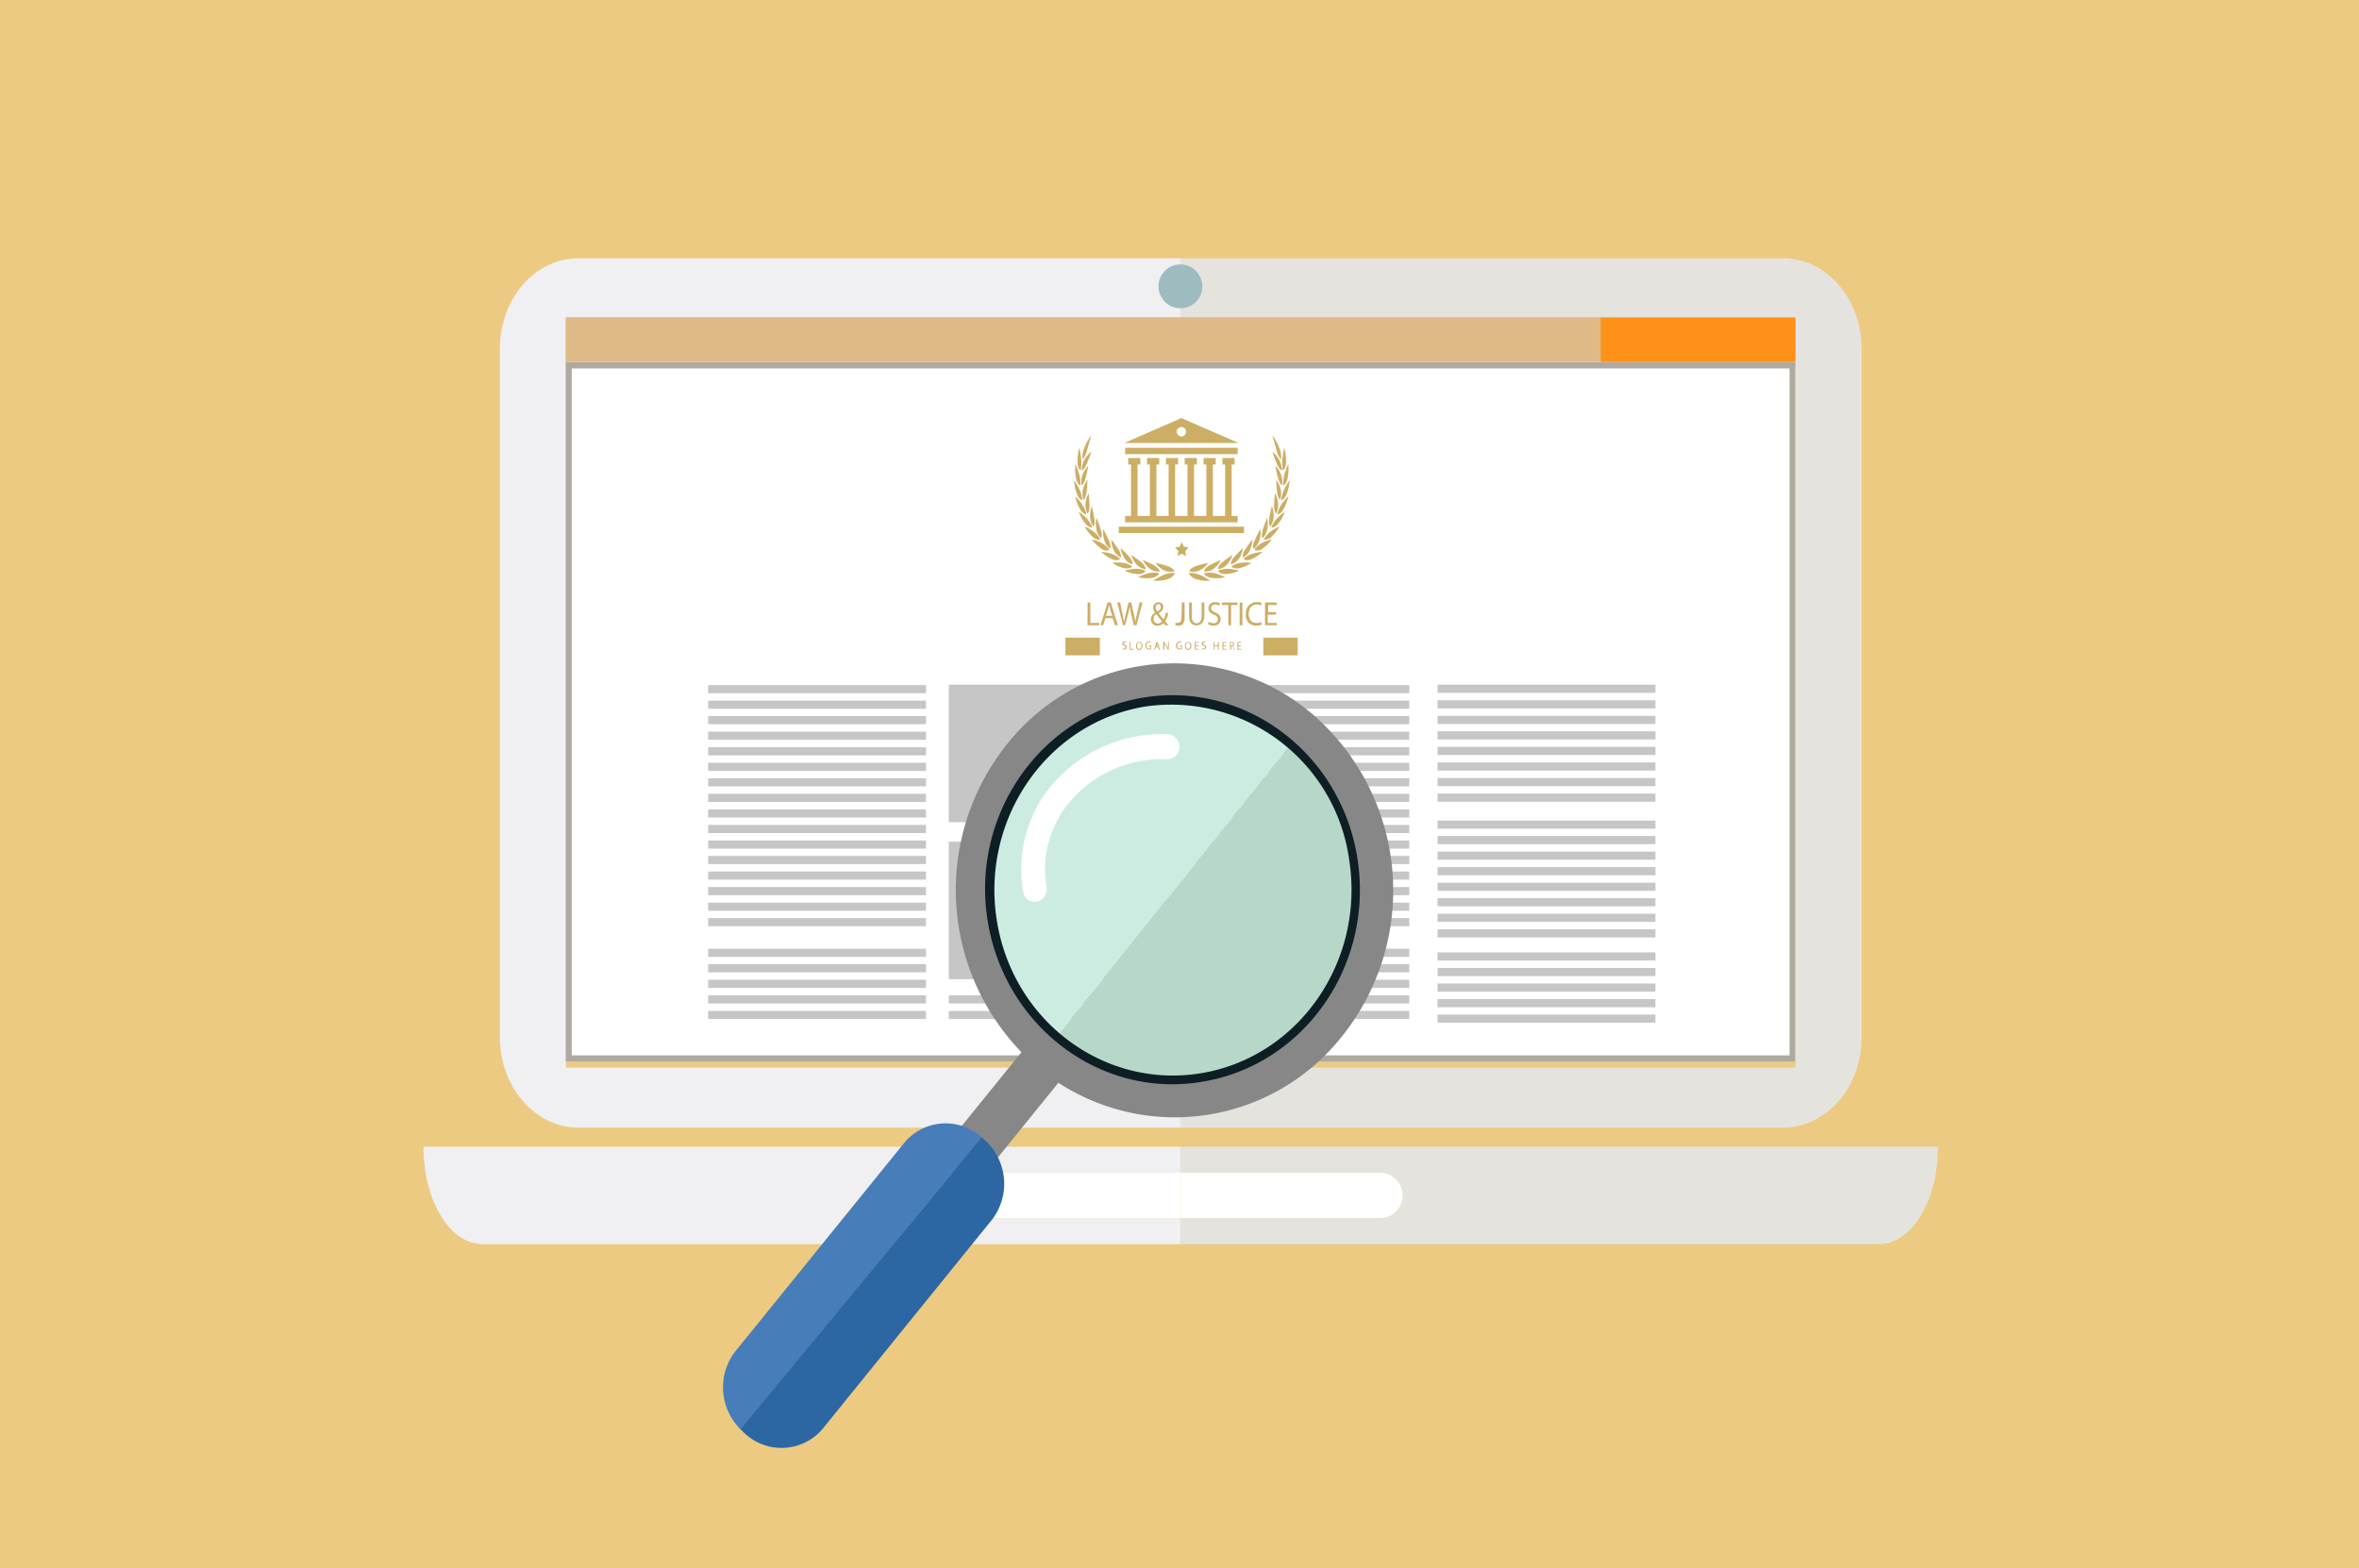 <svg xmlns="http://www.w3.org/2000/svg" viewBox="0 0 200 133"><title>jurisprudencia</title><g style="isolation:isolate"><g id="Camada_1" data-name="Camada 1"><rect width="200" height="133" style="fill:#edca81"/><rect x="47.98" y="26.99" width="52.12" height="63.55" style="fill:none"/><rect x="100.1" y="26.99" width="52.13" height="63.55" style="fill:none"/><path d="M401.49,366.11a1.93,1.93,0,0,1,0-3.86h16.89v-2.2H354.19v.05c0,4.54,2.24,8.21,5,8.21h59.19v-2.2Z" transform="translate(-318.28 -262.81)" style="fill:#f0eff1"/><path d="M418.38,360.05v2.2h16.9a1.93,1.93,0,0,1,0,3.86h-16.9v2.2h59.2c2.76,0,5-3.67,5-8.21v-.05Z" transform="translate(-318.28 -262.81)" style="fill:#e5e3de"/><path d="M399.63,364.18a1.89,1.89,0,0,0,1.86,1.93h16.89v-3.86H401.49A1.9,1.9,0,0,0,399.63,364.18Z" transform="translate(-318.28 -262.81)" style="fill:#fff"/><path d="M435.28,366.11a1.93,1.93,0,0,0,0-3.86h-16.9v3.86Z" transform="translate(-318.28 -262.81)" style="fill:#fff"/><path d="M476.11,350.78V292.36c0-4.23-3-7.65-6.66-7.65H418.38v5.09h52.13v63.54H418.38v5.09h51.07C473.12,358.43,476.11,355,476.11,350.78Z" transform="translate(-318.28 -262.81)" style="fill:#e5e3de"/><path d="M366.26,353.34V289.8h52.12v-5.09H367.32c-3.68,0-6.66,3.42-6.66,7.65v58.42c0,4.22,3,7.65,6.66,7.65h51.06v-5.09Z" transform="translate(-318.28 -262.81)" style="fill:#f0eff1"/><rect x="47.96" y="26.9" width="87.76" height="4.22" style="fill:#dfb987"/><polygon points="152.21 26.91 151.35 26.91 135.71 26.91 135.71 31.13 152.21 31.13 152.21 26.91" style="fill:#fe9117"/><polygon points="149.55 30.7 47.96 30.7 47.96 89.99 47.96 90.03 149.55 90.03 152.21 90.03 152.21 30.7 149.55 30.7" style="fill:#fff"/><path d="M470,294.05V352.3H366.75V294.05H470m.51-.53H366.24v59.32H470.49V293.52Z" transform="translate(-318.28 -262.81)" style="fill:#afa9a0"/><path d="M420.22,287.16a1.86,1.86,0,1,1-1.86-1.93A1.89,1.89,0,0,1,420.22,287.16Z" transform="translate(-318.28 -262.81)" style="fill:#9ebbbf"/><path d="M410.44,301a2.34,2.34,0,0,1-.36.79,1.69,1.69,0,0,1,.09-.89,4.28,4.28,0,0,1,.63-1.18Z" transform="translate(-318.28 -262.81)" style="fill:#ccae64"/><path d="M410.38,302.23c-.2.43-.38.47-.38.47a1.82,1.82,0,0,1,.2-.87,2.11,2.11,0,0,1,.61-.71S410.58,301.79,410.38,302.23Z" transform="translate(-318.28 -262.81)" style="fill:#ccae64"/><path d="M410.29,303.43c-.13.46-.31.53-.31.53a1.76,1.76,0,0,1,.07-.87,2,2,0,0,1,.5-.78S410.42,303,410.29,303.43Z" transform="translate(-318.28 -262.81)" style="fill:#ccae64"/><path d="M410.39,304.62c-.07.47-.24.57-.25.57a1.75,1.75,0,0,1-.05-.86,2.21,2.21,0,0,1,.39-.85S410.45,304.15,410.39,304.62Z" transform="translate(-318.28 -262.81)" style="fill:#ccae64"/><path d="M410.65,305.76c0,.47-.17.6-.17.6a1.66,1.66,0,0,1-.17-.83,2.13,2.13,0,0,1,.27-.9S410.65,305.28,410.65,305.76Z" transform="translate(-318.28 -262.81)" style="fill:#ccae64"/><path d="M411.07,306.83c.06.47-.09.63-.09.63a1.56,1.56,0,0,1-.28-.79,2.21,2.21,0,0,1,.15-.94S411,306.36,411.07,306.83Z" transform="translate(-318.28 -262.81)" style="fill:#ccae64"/><path d="M411.63,307.81a.88.88,0,0,1,0,.65,1.34,1.34,0,0,1-.39-.74,2.23,2.23,0,0,1,0-1S411.51,307.36,411.63,307.81Z" transform="translate(-318.28 -262.81)" style="fill:#ccae64"/><path d="M412.32,308.7c.18.43.09.65.08.65a1.54,1.54,0,0,1-.48-.67,2.25,2.25,0,0,1-.1-1S412.14,308.26,412.32,308.7Z" transform="translate(-318.28 -262.81)" style="fill:#ccae64"/><path d="M413.14,309.45c.24.41.17.64.16.64a1.46,1.46,0,0,1-.58-.58,2.22,2.22,0,0,1-.22-.95S412.89,309.05,413.14,309.45Z" transform="translate(-318.28 -262.81)" style="fill:#ccae64"/><path d="M414.05,310.06a.86.86,0,0,1,.26.61,1.16,1.16,0,0,1-.66-.48,2.06,2.06,0,0,1-.36-.9A7.55,7.55,0,0,1,414.05,310.06Z" transform="translate(-318.28 -262.81)" style="fill:#ccae64"/><path d="M415.07,310.51c.35.31.35.56.34.57a1.28,1.28,0,0,1-.74-.37,2,2,0,0,1-.48-.84S414.71,310.2,415.07,310.51Z" transform="translate(-318.28 -262.81)" style="fill:#ccae64"/><path d="M416.16,310.77c.41.25.44.5.44.51a1.28,1.28,0,0,1-.81-.23,2,2,0,0,1-.62-.76S415.75,310.53,416.16,310.77Z" transform="translate(-318.28 -262.81)" style="fill:#ccae64"/><path d="M417.32,310.83c.46.17.54.42.54.42a1.3,1.3,0,0,1-.88-.07,2,2,0,0,1-.74-.64A9.9,9.9,0,0,1,417.32,310.83Z" transform="translate(-318.28 -262.81)" style="fill:#ccae64"/><path d="M409.64,302.12c.06.53.26.57.26.57a3.33,3.33,0,0,0,.05-.91,7.45,7.45,0,0,0-.16-1A4.12,4.12,0,0,0,409.64,302.12Z" transform="translate(-318.28 -262.81)" style="fill:#ccae64"/><path d="M409.53,303.47c.14.5.35.5.35.5a3.08,3.08,0,0,0-.09-.88,5.48,5.48,0,0,0-.33-.93A4,4,0,0,0,409.53,303.47Z" transform="translate(-318.28 -262.81)" style="fill:#ccae64"/><path d="M409.62,304.79c.22.46.43.43.43.43a2.91,2.91,0,0,0-.22-.84,5.39,5.39,0,0,0-.48-.84A3.61,3.61,0,0,0,409.62,304.79Z" transform="translate(-318.28 -262.81)" style="fill:#ccae64"/><path d="M409.9,306.07c.28.41.49.34.49.34a2.67,2.67,0,0,0-.34-.79,4.46,4.46,0,0,0-.6-.72A3.55,3.55,0,0,0,409.9,306.07Z" transform="translate(-318.28 -262.81)" style="fill:#ccae64"/><path d="M410.36,307.28c.34.35.53.24.53.25a2.3,2.3,0,0,0-.44-.72,4.07,4.07,0,0,0-.71-.6A3.46,3.46,0,0,0,410.36,307.28Z" transform="translate(-318.28 -262.81)" style="fill:#ccae64"/><path d="M411,308.4c.38.28.57.14.56.14a2.08,2.08,0,0,0-.54-.63,4.31,4.31,0,0,0-.79-.47A3.42,3.42,0,0,0,411,308.4Z" transform="translate(-318.28 -262.81)" style="fill:#ccae64"/><path d="M411.74,309.4c.43.21.6,0,.59,0a2,2,0,0,0-.62-.53,3.2,3.2,0,0,0-.86-.32A3.33,3.33,0,0,0,411.74,309.4Z" transform="translate(-318.28 -262.81)" style="fill:#ccae64"/><path d="M412.65,310.26c.46.14.6-.07.6-.06a2.15,2.15,0,0,0-.7-.42,3.67,3.67,0,0,0-.9-.17A3,3,0,0,0,412.65,310.26Z" transform="translate(-318.28 -262.81)" style="fill:#ccae64"/><path d="M413.68,311c.48.06.59-.17.59-.17a2,2,0,0,0-.76-.29,3.33,3.33,0,0,0-.93,0A2.76,2.76,0,0,0,413.68,311Z" transform="translate(-318.28 -262.81)" style="fill:#ccae64"/><path d="M414.81,311.49c.5,0,.58-.29.58-.29a2.17,2.17,0,0,0-.82-.16,3.47,3.47,0,0,0-.93.17A3,3,0,0,0,414.81,311.49Z" transform="translate(-318.28 -262.81)" style="fill:#ccae64"/><path d="M416,311.8c.5-.12.55-.39.55-.39a2.16,2.16,0,0,0-.86,0,4,4,0,0,0-.92.34A3,3,0,0,0,416,311.8Z" transform="translate(-318.28 -262.81)" style="fill:#ccae64"/><path d="M417.36,311.89c.5-.22.51-.5.51-.5a2.3,2.3,0,0,0-.89.15,4.94,4.94,0,0,0-.91.51A3.12,3.12,0,0,0,417.36,311.89Z" transform="translate(-318.28 -262.81)" style="fill:#ccae64"/><path d="M426.51,301a2.61,2.61,0,0,0,.36.79,1.57,1.57,0,0,0-.09-.89,4.28,4.28,0,0,0-.63-1.18S426.35,300.42,426.51,301Z" transform="translate(-318.28 -262.81)" style="fill:#ccae64"/><path d="M426.57,302.23c.2.43.39.47.39.47a1.91,1.91,0,0,0-.21-.87,2.28,2.28,0,0,0-.6-.71S426.38,301.79,426.57,302.23Z" transform="translate(-318.28 -262.81)" style="fill:#ccae64"/><path d="M426.66,303.43c.13.46.31.53.32.53a1.84,1.84,0,0,0-.08-.87,2,2,0,0,0-.5-.78S426.53,303,426.66,303.43Z" transform="translate(-318.28 -262.81)" style="fill:#ccae64"/><path d="M426.56,304.62c.08.47.25.57.25.57a1.62,1.62,0,0,0,.05-.86,2.28,2.28,0,0,0-.38-.85S426.5,304.15,426.56,304.62Z" transform="translate(-318.28 -262.81)" style="fill:#ccae64"/><path d="M426.3,305.76c0,.47.17.6.17.6a1.54,1.54,0,0,0,.17-.83,2.13,2.13,0,0,0-.27-.9S426.3,305.28,426.3,305.76Z" transform="translate(-318.28 -262.81)" style="fill:#ccae64"/><path d="M425.88,306.83c-.05.47.09.63.09.63a1.51,1.51,0,0,0,.29-.79,2.21,2.21,0,0,0-.15-.94A10.13,10.13,0,0,0,425.88,306.83Z" transform="translate(-318.28 -262.81)" style="fill:#ccae64"/><path d="M425.32,307.81c-.12.46,0,.65,0,.65a1.42,1.42,0,0,0,.39-.74,2.33,2.33,0,0,0,0-1S425.44,307.36,425.32,307.81Z" transform="translate(-318.28 -262.81)" style="fill:#ccae64"/><path d="M424.63,308.7a.87.87,0,0,0-.08.65,1.44,1.44,0,0,0,.49-.67,2.25,2.25,0,0,0,.1-1A8.41,8.41,0,0,0,424.63,308.7Z" transform="translate(-318.28 -262.81)" style="fill:#ccae64"/><path d="M423.82,309.45a.88.88,0,0,0-.17.64,1.34,1.34,0,0,0,.58-.58,2.32,2.32,0,0,0,.23-.95S424.06,309.05,423.82,309.45Z" transform="translate(-318.28 -262.81)" style="fill:#ccae64"/><path d="M422.9,310.06a.86.86,0,0,0-.26.61,1.2,1.2,0,0,0,.67-.48,2.12,2.12,0,0,0,.35-.9A8.88,8.88,0,0,0,422.9,310.06Z" transform="translate(-318.28 -262.81)" style="fill:#ccae64"/><path d="M421.89,310.51c-.36.31-.35.56-.35.57a1.26,1.26,0,0,0,.74-.37,2.12,2.12,0,0,0,.49-.84A9.67,9.67,0,0,0,421.89,310.51Z" transform="translate(-318.28 -262.81)" style="fill:#ccae64"/><path d="M420.79,310.77c-.4.25-.44.5-.44.51a1.27,1.27,0,0,0,.81-.23,2,2,0,0,0,.62-.76S421.2,310.53,420.79,310.77Z" transform="translate(-318.28 -262.81)" style="fill:#ccae64"/><path d="M419.63,310.83c-.46.17-.54.42-.53.42a1.27,1.27,0,0,0,.87-.07,1.79,1.79,0,0,0,.74-.64S420.09,310.67,419.63,310.83Z" transform="translate(-318.28 -262.81)" style="fill:#ccae64"/><path d="M427.31,302.12c-.06.53-.26.57-.26.57a3.89,3.89,0,0,1-.05-.91,6.67,6.67,0,0,1,.17-1A4.56,4.56,0,0,1,427.31,302.12Z" transform="translate(-318.28 -262.81)" style="fill:#ccae64"/><path d="M427.42,303.47c-.14.5-.35.5-.35.5a3.58,3.58,0,0,1,.09-.88,6.06,6.06,0,0,1,.34-.93A4.1,4.1,0,0,1,427.42,303.47Z" transform="translate(-318.28 -262.81)" style="fill:#ccae64"/><path d="M427.33,304.79c-.22.46-.43.43-.42.43a2.57,2.57,0,0,1,.22-.84,4.61,4.61,0,0,1,.48-.84A4,4,0,0,1,427.33,304.79Z" transform="translate(-318.28 -262.81)" style="fill:#ccae64"/><path d="M427.05,306.07c-.28.41-.49.34-.48.34a2.8,2.8,0,0,1,.33-.79,4.25,4.25,0,0,1,.61-.72A3.94,3.94,0,0,1,427.05,306.07Z" transform="translate(-318.28 -262.81)" style="fill:#ccae64"/><path d="M426.6,307.28c-.34.35-.54.24-.54.25a2.23,2.23,0,0,1,.45-.72,3.81,3.81,0,0,1,.7-.6A3.57,3.57,0,0,1,426.6,307.28Z" transform="translate(-318.28 -262.81)" style="fill:#ccae64"/><path d="M426,308.4c-.39.28-.57.14-.57.14a2.28,2.28,0,0,1,.54-.63,4.31,4.31,0,0,1,.79-.47A3.31,3.31,0,0,1,426,308.4Z" transform="translate(-318.28 -262.81)" style="fill:#ccae64"/><path d="M425.21,309.4c-.43.21-.59,0-.59,0a2,2,0,0,1,.62-.53,3.33,3.33,0,0,1,.86-.32A3.17,3.17,0,0,1,425.21,309.4Z" transform="translate(-318.28 -262.81)" style="fill:#ccae64"/><path d="M424.3,310.26c-.45.14-.59-.07-.59-.06a2,2,0,0,1,.7-.42,3.59,3.59,0,0,1,.9-.17A3.07,3.07,0,0,1,424.3,310.26Z" transform="translate(-318.28 -262.81)" style="fill:#ccae64"/><path d="M423.28,311c-.48.06-.6-.17-.6-.17a2,2,0,0,1,.77-.29,3.27,3.27,0,0,1,.92,0A2.76,2.76,0,0,1,423.28,311Z" transform="translate(-318.28 -262.81)" style="fill:#ccae64"/><path d="M422.14,311.49c-.49,0-.58-.29-.58-.29a2.23,2.23,0,0,1,.82-.16,3.7,3.7,0,0,1,.94.17A3.12,3.12,0,0,1,422.14,311.49Z" transform="translate(-318.28 -262.81)" style="fill:#ccae64"/><path d="M420.91,311.8c-.5-.12-.55-.39-.55-.39a2.16,2.16,0,0,1,.86,0,4.23,4.23,0,0,1,.93.34A3.05,3.05,0,0,1,420.91,311.8Z" transform="translate(-318.28 -262.81)" style="fill:#ccae64"/><path d="M419.6,311.89c-.5-.22-.51-.5-.51-.5a2.32,2.32,0,0,1,.89.15,4.67,4.67,0,0,1,.9.51A3.06,3.06,0,0,1,419.6,311.89Z" transform="translate(-318.28 -262.81)" style="fill:#ccae64"/><rect x="95.39" y="43.75" width="9.54" height="0.54" style="fill:#ccae64"/><rect x="95.39" y="37.97" width="9.54" height="0.54" style="fill:#ccae64"/><rect x="94.85" y="44.66" width="10.62" height="0.54" style="fill:#ccae64"/><rect x="95.89" y="39.14" width="0.55" height="4.68" style="fill:#ccae64"/><rect x="95.65" y="38.84" width="1.03" height="0.55" style="fill:#ccae64"/><rect x="97.49" y="39.14" width="0.55" height="4.68" style="fill:#ccae64"/><rect x="97.25" y="38.84" width="1.03" height="0.55" style="fill:#ccae64"/><rect x="99.08" y="39.14" width="0.55" height="4.68" style="fill:#ccae64"/><rect x="98.85" y="38.84" width="1.03" height="0.55" style="fill:#ccae64"/><rect x="100.68" y="39.14" width="0.55" height="4.68" style="fill:#ccae64"/><rect x="100.44" y="38.84" width="1.03" height="0.55" style="fill:#ccae64"/><rect x="102.28" y="39.14" width="0.55" height="4.68" style="fill:#ccae64"/><rect x="102.04" y="38.84" width="1.03" height="0.55" style="fill:#ccae64"/><rect x="103.87" y="39.14" width="0.55" height="4.68" style="fill:#ccae64"/><rect x="103.64" y="38.84" width="1.03" height="0.55" style="fill:#ccae64"/><path d="M418.44,298.26l-4.83,2.11h9.67Zm0,1.56a.4.4,0,0,1,0-.8.4.4,0,0,1,0,.8Z" transform="translate(-318.28 -262.81)" style="fill:#ccae64"/><polygon points="100.19 45.96 100.37 46.36 100.77 46.42 100.48 46.73 100.55 47.16 100.19 46.95 99.84 47.16 99.91 46.73 99.62 46.42 100.02 46.36 100.19 45.96" style="fill:#ccae64"/><path d="M410.49,313.9h.23v1.73h.76v.2h-1Z" transform="translate(-318.28 -262.81)" style="fill:#ccae64"/><path d="M412,315.23l-.19.6h-.23l.6-1.93h.27l.61,1.93h-.25l-.19-.6Zm.58-.2-.18-.55c0-.13-.06-.25-.09-.36h0l-.09.35-.18.56Z" transform="translate(-318.28 -262.81)" style="fill:#ccae64"/><path d="M413.49,315.83,413,313.9h.24l.21,1c.05.24.1.48.13.67h0a5.78,5.78,0,0,1,.14-.67l.24-1h.23l.22,1a5.94,5.94,0,0,1,.12.67h0a6.18,6.18,0,0,1,.14-.67l.23-1h.24l-.5,1.93h-.24l-.23-1c-.05-.25-.09-.44-.11-.63h0c0,.19-.07.38-.13.63l-.26,1Z" transform="translate(-318.28 -262.81)" style="fill:#ccae64"/><path d="M417.08,315.83a1.54,1.54,0,0,1-.16-.18.74.74,0,0,1-.52.22.52.52,0,0,1-.54-.55.63.63,0,0,1,.34-.56h0a.74.74,0,0,1-.15-.4.45.45,0,0,1,.45-.48.39.39,0,0,1,.4.41c0,.2-.11.36-.39.52h0c.15.18.31.4.43.53a1.62,1.62,0,0,0,.17-.56h.21a1.6,1.6,0,0,1-.26.71l.29.34Zm-.28-.33-.5-.61a.5.5,0,0,0-.22.4.37.37,0,0,0,.36.39A.47.47,0,0,0,416.8,315.5Zm-.54-1.18a.55.55,0,0,0,.14.35c.18-.11.29-.21.29-.38s-.06-.25-.2-.25S416.26,314.17,416.26,314.32Z" transform="translate(-318.28 -262.81)" style="fill:#ccae64"/><path d="M418.48,313.9h.23v1.3c0,.51-.23.67-.54.67a.6.6,0,0,1-.24-.05l0-.2a.54.54,0,0,0,.19,0c.21,0,.33-.1.33-.47Z" transform="translate(-318.28 -262.81)" style="fill:#ccae64"/><path d="M419.32,313.9v1.15c0,.43.17.61.41.61s.43-.19.43-.61V313.9h.23V315c0,.59-.29.84-.67.84s-.63-.23-.63-.83V313.9Z" transform="translate(-318.28 -262.81)" style="fill:#ccae64"/><path d="M420.75,315.53a.8.8,0,0,0,.41.13.33.33,0,0,0,.37-.33c0-.18-.09-.29-.33-.39s-.47-.27-.47-.54a.53.53,0,0,1,.58-.53.86.86,0,0,1,.39.09l-.07.21a.57.57,0,0,0-.33-.09.3.3,0,0,0-.34.29c0,.18.11.27.36.37s.45.28.45.57a.55.55,0,0,1-.62.55.83.83,0,0,1-.45-.12Z" transform="translate(-318.28 -262.81)" style="fill:#ccae64"/><path d="M422.42,314.11h-.54v-.21h1.31v.21h-.54v1.72h-.23Z" transform="translate(-318.28 -262.81)" style="fill:#ccae64"/><path d="M423.61,313.9v1.93h-.23V313.9Z" transform="translate(-318.28 -262.81)" style="fill:#ccae64"/><path d="M425.25,315.77a1,1,0,0,1-.47.09.86.86,0,0,1-.87-1,.92.92,0,0,1,.92-1,.81.81,0,0,1,.42.09l-.06.2a.7.7,0,0,0-.35-.08c-.42,0-.69.29-.69.8s.25.77.68.77a.81.81,0,0,0,.37-.08Z" transform="translate(-318.28 -262.81)" style="fill:#ccae64"/><path d="M426.45,314.93h-.69v.7h.77v.2h-1V313.9h1v.21h-.73v.61h.69Z" transform="translate(-318.28 -262.81)" style="fill:#ccae64"/><path d="M413.44,317.8a.26.26,0,0,0,.14,0,.11.11,0,0,0,.12-.11c0-.06,0-.1-.11-.13s-.16-.09-.16-.19a.17.17,0,0,1,.19-.17.24.24,0,0,1,.14,0l0,.07a.21.21,0,0,0-.11,0c-.08,0-.11.05-.11.09s0,.1.12.13a.2.2,0,0,1,.15.19.18.18,0,0,1-.21.19.22.22,0,0,1-.15,0Z" transform="translate(-318.28 -262.81)" style="fill:#ccae64"/><path d="M414.06,317.25h.08v.58h.26v.07h-.34Z" transform="translate(-318.28 -262.81)" style="fill:#ccae64"/><path d="M415.14,317.57c0,.22-.13.35-.28.35s-.27-.14-.27-.34.12-.34.28-.34S415.14,317.37,415.14,317.57Zm-.46,0c0,.14.06.27.19.27s.19-.13.19-.28-.07-.27-.19-.27S414.68,317.43,414.68,317.58Z" transform="translate(-318.28 -262.81)" style="fill:#ccae64"/><path d="M415.87,317.88a.59.59,0,0,1-.18,0,.25.25,0,0,1-.22-.09.35.35,0,0,1-.09-.24.32.32,0,0,1,.33-.34.32.32,0,0,1,.14,0v.07a.29.29,0,0,0-.14,0,.24.24,0,0,0-.24.27.24.24,0,0,0,.34.24v-.19h-.12v-.07h.19Z" transform="translate(-318.28 -262.81)" style="fill:#ccae64"/><path d="M416.27,317.7l-.06.2h-.08l.2-.65h.09l.21.65h-.09l-.06-.2Zm.19-.07-.06-.19,0-.12h0l0,.12-.06.19Z" transform="translate(-318.28 -262.81)" style="fill:#ccae64"/><path d="M416.89,317.9v-.65H417l.19.33.11.21h0a2.35,2.35,0,0,1,0-.27v-.27h.07v.65h-.08l-.19-.33a2.26,2.26,0,0,1-.11-.22h0c0,.08,0,.16,0,.27v.28Z" transform="translate(-318.28 -262.81)" style="fill:#ccae64"/><path d="M418.48,317.88a.68.68,0,0,1-.19,0,.26.26,0,0,1-.22-.09.35.35,0,0,1-.08-.24.31.31,0,0,1,.32-.34.43.43,0,0,1,.15,0l0,.07a.23.23,0,0,0-.13,0c-.15,0-.24.1-.24.27a.23.23,0,0,0,.23.26l.1,0v-.19h-.12v-.07h.2Z" transform="translate(-318.28 -262.81)" style="fill:#ccae64"/><path d="M419.29,317.57c0,.22-.13.35-.28.35s-.27-.14-.27-.34.12-.34.28-.34S419.29,317.37,419.29,317.57Zm-.47,0c0,.14.07.27.19.27s.19-.13.19-.28-.06-.27-.19-.27S418.82,317.43,418.82,317.58Z" transform="translate(-318.28 -262.81)" style="fill:#ccae64"/><path d="M419.88,317.6h-.24v.23h.26v.07h-.33v-.65h.32v.07h-.25v.21h.24Z" transform="translate(-318.28 -262.81)" style="fill:#ccae64"/><path d="M420.17,317.8a.33.33,0,0,0,.14,0c.08,0,.12,0,.12-.11s0-.1-.11-.13-.16-.09-.16-.19a.18.18,0,0,1,.2-.17.23.23,0,0,1,.13,0l0,.07a.25.25,0,0,0-.12,0c-.08,0-.11.05-.11.09s0,.1.12.13a.2.2,0,0,1,.15.19.18.18,0,0,1-.21.19.24.24,0,0,1-.15,0Z" transform="translate(-318.28 -262.81)" style="fill:#ccae64"/><path d="M421.24,317.25v.27h.29v-.27h.08v.65h-.08v-.3h-.29v.3h-.07v-.65Z" transform="translate(-318.28 -262.81)" style="fill:#ccae64"/><path d="M422.23,317.6H422v.23h.26v.07h-.34v-.65h.33v.07H422v.21h.23Z" transform="translate(-318.28 -262.81)" style="fill:#ccae64"/><path d="M422.54,317.25h.15a.26.26,0,0,1,.17.05.19.19,0,0,1,.05.13.17.17,0,0,1-.12.17h0a.16.16,0,0,1,.09.13.5.5,0,0,0,.05.18h-.08a.4.4,0,0,1,0-.15c0-.09-.05-.13-.12-.13h-.07v.28h-.08Zm.08.3h.07c.09,0,.14-.05.14-.12s-.06-.12-.14-.12h-.07Z" transform="translate(-318.28 -262.81)" style="fill:#ccae64"/><path d="M423.5,317.6h-.23v.23h.26v.07h-.34v-.65h.33v.07h-.25v.21h.23Z" transform="translate(-318.28 -262.81)" style="fill:#ccae64"/><line x1="107.11" y1="54.82" x2="110.02" y2="54.82" style="fill:none;stroke:#ccae64;stroke-miterlimit:10;stroke-width:1.5px"/><line x1="90.33" y1="54.82" x2="93.25" y2="54.82" style="fill:none;stroke:#ccae64;stroke-miterlimit:10;stroke-width:1.5px"/><rect x="60.04" y="58.09" width="18.47" height="0.69" style="fill:#c6c6c6"/><rect x="60.04" y="59.41" width="18.47" height="0.69" style="fill:#c6c6c6"/><rect x="60.04" y="60.72" width="18.47" height="0.69" style="fill:#c6c6c6"/><rect x="60.04" y="62.04" width="18.47" height="0.69" style="fill:#c6c6c6"/><rect x="60.04" y="63.36" width="18.47" height="0.69" style="fill:#c6c6c6"/><rect x="60.04" y="64.68" width="18.47" height="0.69" style="fill:#c6c6c6"/><rect x="60.04" y="65.99" width="18.47" height="0.69" style="fill:#c6c6c6"/><rect x="60.04" y="67.31" width="18.47" height="0.69" style="fill:#c6c6c6"/><rect x="60.04" y="68.63" width="18.47" height="0.69" style="fill:#c6c6c6"/><rect x="60.04" y="69.95" width="18.47" height="0.69" style="fill:#c6c6c6"/><rect x="60.04" y="71.27" width="18.47" height="0.69" style="fill:#c6c6c6"/><rect x="60.04" y="72.58" width="18.47" height="0.69" style="fill:#c6c6c6"/><rect x="60.04" y="73.9" width="18.47" height="0.69" style="fill:#c6c6c6"/><rect x="60.04" y="75.22" width="18.47" height="0.69" style="fill:#c6c6c6"/><rect x="60.04" y="76.54" width="18.47" height="0.69" style="fill:#c6c6c6"/><rect x="60.04" y="77.85" width="18.47" height="0.69" style="fill:#c6c6c6"/><rect x="80.44" y="58.06" width="18.47" height="11.66" style="fill:#c6c6c6"/><rect x="101.01" y="58.09" width="18.47" height="0.69" style="fill:#c6c6c6"/><rect x="101.01" y="59.41" width="18.47" height="0.69" style="fill:#c6c6c6"/><rect x="101.01" y="60.72" width="18.47" height="0.69" style="fill:#c6c6c6"/><rect x="101.01" y="62.04" width="18.47" height="0.69" style="fill:#c6c6c6"/><rect x="101.01" y="63.36" width="18.47" height="0.69" style="fill:#c6c6c6"/><rect x="101.01" y="64.68" width="18.47" height="0.69" style="fill:#c6c6c6"/><rect x="101.01" y="65.99" width="18.47" height="0.69" style="fill:#c6c6c6"/><rect x="101.01" y="67.31" width="18.47" height="0.69" style="fill:#c6c6c6"/><rect x="101.01" y="68.63" width="18.47" height="0.69" style="fill:#c6c6c6"/><rect x="101.01" y="69.95" width="18.47" height="0.69" style="fill:#c6c6c6"/><rect x="101.01" y="71.27" width="18.47" height="0.69" style="fill:#c6c6c6"/><rect x="101.01" y="72.58" width="18.47" height="0.69" style="fill:#c6c6c6"/><rect x="101.01" y="73.9" width="18.47" height="0.69" style="fill:#c6c6c6"/><rect x="101.01" y="75.22" width="18.47" height="0.69" style="fill:#c6c6c6"/><rect x="101.01" y="76.54" width="18.47" height="0.69" style="fill:#c6c6c6"/><rect x="101.01" y="77.85" width="18.47" height="0.69" style="fill:#c6c6c6"/><rect x="80.44" y="71.37" width="18.47" height="11.66" style="fill:#c6c6c6"/><rect x="101.01" y="80.45" width="18.47" height="0.69" style="fill:#c6c6c6"/><rect x="101.01" y="81.76" width="18.47" height="0.69" style="fill:#c6c6c6"/><rect x="101.01" y="83.08" width="18.47" height="0.69" style="fill:#c6c6c6"/><rect x="101.01" y="84.4" width="18.47" height="0.69" style="fill:#c6c6c6"/><rect x="101.01" y="85.72" width="18.47" height="0.69" style="fill:#c6c6c6"/><rect x="121.88" y="58.06" width="18.47" height="0.69" style="fill:#c6c6c6"/><rect x="121.88" y="59.38" width="18.47" height="0.69" style="fill:#c6c6c6"/><rect x="121.88" y="60.7" width="18.47" height="0.69" style="fill:#c6c6c6"/><rect x="121.88" y="62.01" width="18.47" height="0.69" style="fill:#c6c6c6"/><rect x="121.88" y="63.33" width="18.47" height="0.69" style="fill:#c6c6c6"/><rect x="121.88" y="64.65" width="18.47" height="0.69" style="fill:#c6c6c6"/><rect x="121.88" y="65.97" width="18.47" height="0.69" style="fill:#c6c6c6"/><rect x="121.88" y="67.29" width="18.47" height="0.69" style="fill:#c6c6c6"/><rect x="121.88" y="69.58" width="18.47" height="0.69" style="fill:#c6c6c6"/><rect x="121.88" y="70.89" width="18.47" height="0.69" style="fill:#c6c6c6"/><rect x="121.88" y="72.21" width="18.47" height="0.69" style="fill:#c6c6c6"/><rect x="121.88" y="73.53" width="18.47" height="0.69" style="fill:#c6c6c6"/><rect x="121.88" y="74.85" width="18.47" height="0.69" style="fill:#c6c6c6"/><rect x="121.88" y="76.16" width="18.47" height="0.69" style="fill:#c6c6c6"/><rect x="121.88" y="77.48" width="18.47" height="0.69" style="fill:#c6c6c6"/><rect x="121.88" y="78.8" width="18.47" height="0.69" style="fill:#c6c6c6"/><rect x="121.88" y="80.76" width="18.47" height="0.69" style="fill:#c6c6c6"/><rect x="121.88" y="82.08" width="18.47" height="0.69" style="fill:#c6c6c6"/><rect x="121.88" y="83.4" width="18.47" height="0.69" style="fill:#c6c6c6"/><rect x="121.88" y="84.72" width="18.47" height="0.69" style="fill:#c6c6c6"/><rect x="121.88" y="86.03" width="18.47" height="0.69" style="fill:#c6c6c6"/><rect x="80.44" y="84.4" width="18.47" height="0.69" style="fill:#c6c6c6"/><rect x="80.44" y="85.72" width="18.47" height="0.69" style="fill:#c6c6c6"/><rect x="60.04" y="80.45" width="18.47" height="0.69" style="fill:#c6c6c6"/><rect x="60.04" y="81.76" width="18.47" height="0.69" style="fill:#c6c6c6"/><rect x="60.04" y="83.08" width="18.47" height="0.69" style="fill:#c6c6c6"/><rect x="60.04" y="84.4" width="18.47" height="0.69" style="fill:#c6c6c6"/><rect x="60.04" y="85.72" width="18.47" height="0.69" style="fill:#c6c6c6"/><path d="M429.71,323.5A18.09,18.09,0,0,0,403.59,326,19.77,19.77,0,0,0,406,353.1a18.07,18.07,0,0,0,26.11-2.48A19.77,19.77,0,0,0,429.71,323.5Zm-.06,25A15,15,0,0,1,408,350.56a16.37,16.37,0,0,1-2-22.46A15,15,0,0,1,427.67,326,16.38,16.38,0,0,1,429.65,348.51Z" transform="translate(-318.28 -262.81)" style="fill:#878787"/><path d="M406,328.1a16.37,16.37,0,0,0,2,22.46L427.67,326A15,15,0,0,0,406,328.1Z" transform="translate(-318.28 -262.81)" style="fill:#ccece2;mix-blend-mode:multiply"/><path d="M427.67,326,408,350.56a15,15,0,0,0,21.63-2.05A16.38,16.38,0,0,0,427.67,326Z" transform="translate(-318.28 -262.81)" style="fill:#b7d7c9;mix-blend-mode:multiply"/><path d="M406.19,339.26a1,1,0,0,1-1.16-.83,11.11,11.11,0,0,1,2.07-8.61,12.29,12.29,0,0,1,10.24-4.75,1.06,1.06,0,0,1,.92,1.16,1,1,0,0,1-1.12.95,10.28,10.28,0,0,0-8.47,4A9,9,0,0,0,407,338a1.06,1.06,0,0,1-.78,1.26Z" transform="translate(-318.28 -262.81)" style="fill:#fff"/><path d="M420.19,354.54C411.54,356,403.4,349.78,402,340.8s4.58-17.44,13.23-18.84,16.79,4.75,18.15,13.74S428.84,353.13,420.19,354.54Zm-4.8-31.82c-8.25,1.34-13.91,9.4-12.62,18s9.05,14.44,17.3,13.1,13.9-9.4,12.61-18A15.23,15.23,0,0,0,415.39,322.72Z" transform="translate(-318.28 -262.81)" style="fill:#0d1e24"/><polygon points="82.64 100.57 79.57 97.9 87.49 88.13 90.55 90.8 82.64 100.57" style="fill:#878787"/><path d="M395,359.65l-14.45,17.84a5,5,0,0,0,.52,6.52l20.45-24.75A4.55,4.55,0,0,0,395,359.65Z" transform="translate(-318.28 -262.81)" style="fill:#477db8"/><path d="M401.59,359.33l-.09-.07L381.05,384l.3.29A4.57,4.57,0,0,0,388,384l14.45-17.85A5,5,0,0,0,401.59,359.33Z" transform="translate(-318.28 -262.81)" style="fill:#2c67a3"/></g></g></svg>